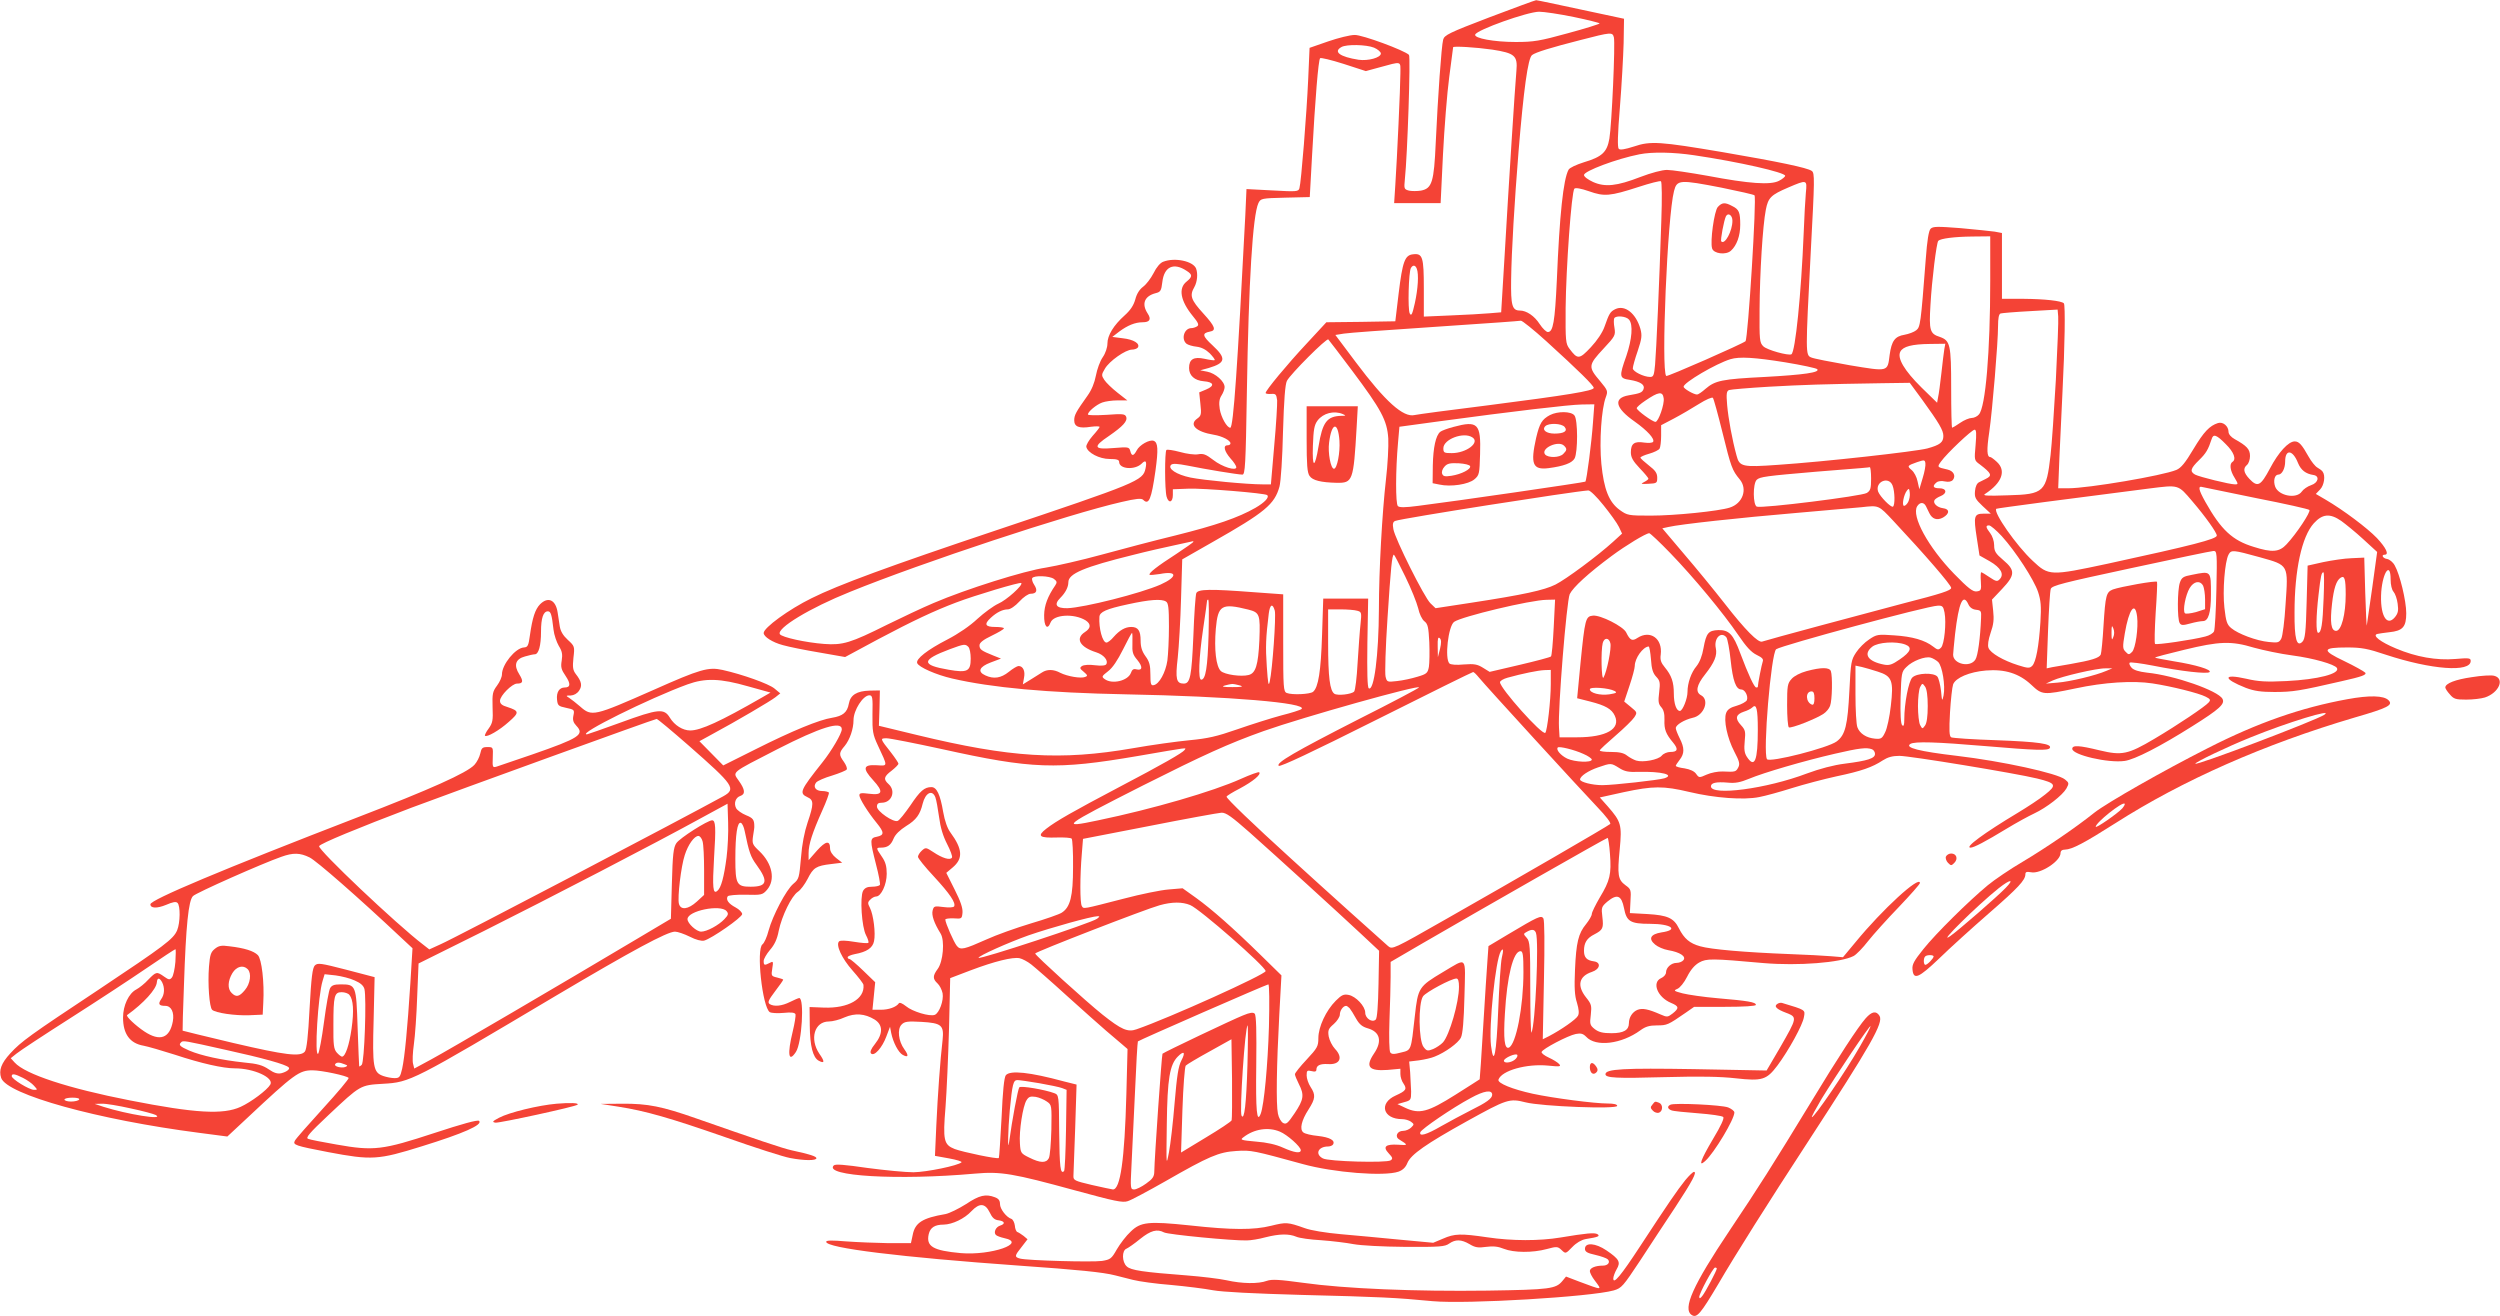 <?xml version="1.0" standalone="no"?>
<!DOCTYPE svg PUBLIC "-//W3C//DTD SVG 20010904//EN"
 "http://www.w3.org/TR/2001/REC-SVG-20010904/DTD/svg10.dtd">
<svg version="1.0" xmlns="http://www.w3.org/2000/svg"
 width="1280pt" height="674pt" viewBox="0 0 1280 674"
 preserveAspectRatio="xMidYMid meet">
<g transform="translate(0,674) scale(0.1,-0.1)"
fill="#f44336" stroke="none">
<path d="M7625 6651 c-207 -79 -230 -91 -236 -114 -9 -33 -27 -291 -38 -527
-9 -203 -19 -235 -76 -246 -19 -3 -47 -3 -61 0 -25 7 -26 9 -21 59 13 122 30
628 21 636 -23 23 -239 103 -278 102 -23 0 -84 -15 -136 -33 l-95 -33 -7 -160
c-8 -178 -36 -530 -45 -559 -5 -17 -14 -18 -138 -11 l-133 7 -6 -134 c-40
-776 -61 -1088 -77 -1088 -17 0 -47 53 -54 96 -5 33 -2 52 9 69 9 14 16 33 16
43 0 29 -47 71 -89 79 l-36 7 44 12 c87 26 91 49 19 116 -52 48 -55 62 -14 70
35 6 28 26 -33 93 -64 70 -71 92 -46 135 15 27 19 68 9 95 -15 38 -109 58
-168 35 -15 -5 -35 -28 -50 -59 -14 -27 -38 -58 -53 -69 -18 -13 -33 -36 -40
-64 -9 -32 -25 -56 -55 -83 -56 -50 -88 -102 -88 -144 0 -20 -10 -50 -24 -70
-14 -20 -29 -62 -35 -94 -7 -37 -22 -74 -43 -103 -59 -83 -68 -99 -68 -126 0
-33 25 -43 86 -33 24 3 44 3 44 -1 0 -3 -16 -24 -36 -46 -19 -22 -34 -47 -32
-56 6 -30 67 -62 119 -62 37 0 49 -4 49 -15 0 -37 80 -43 115 -9 21 22 28 12
20 -25 -13 -62 -39 -73 -767 -317 -546 -183 -807 -279 -943 -347 -116 -57
-245 -151 -245 -178 0 -19 45 -48 98 -62 31 -9 116 -26 188 -38 l131 -23 169
91 c179 95 288 146 399 188 97 37 328 106 334 100 10 -11 -76 -88 -118 -106
-24 -11 -72 -46 -106 -77 -38 -36 -98 -77 -154 -106 -103 -53 -163 -100 -155
-121 8 -21 97 -60 179 -79 203 -47 485 -73 890 -81 529 -10 931 -44 899 -75
-5 -5 -52 -20 -104 -33 -52 -14 -153 -46 -225 -71 -106 -37 -151 -47 -245 -56
-63 -6 -194 -24 -290 -41 -370 -64 -627 -48 -1106 68 l-194 47 3 90 2 91 -53
-1 c-65 -2 -98 -22 -106 -67 -8 -45 -31 -63 -86 -72 -65 -10 -202 -66 -391
-161 l-166 -83 -61 62 -61 62 62 34 c130 70 303 172 327 191 l25 20 -30 25
c-29 24 -163 72 -266 95 -72 16 -114 4 -352 -102 -308 -136 -317 -138 -377
-85 -20 17 -45 37 -56 44 -18 11 -17 12 8 12 17 1 33 10 43 25 17 25 13 47
-17 85 -15 20 -17 35 -12 83 7 58 6 60 -29 92 -24 22 -37 44 -41 69 -3 20 -8
53 -11 72 -10 64 -49 82 -90 41 -25 -26 -39 -68 -52 -160 -7 -52 -11 -60 -31
-61 -43 -3 -112 -87 -112 -138 0 -13 -11 -38 -25 -57 -23 -31 -25 -42 -23
-111 3 -68 0 -81 -20 -109 -13 -17 -21 -34 -19 -37 10 -9 73 27 122 71 55 48
54 56 -7 76 -28 8 -38 17 -38 32 0 26 62 88 87 88 31 0 34 11 12 47 -30 47
-20 79 29 92 20 6 43 11 50 11 20 0 32 45 32 116 0 70 12 104 35 104 15 0 20
-15 29 -94 3 -27 16 -64 27 -83 17 -27 20 -43 15 -75 -6 -34 -2 -47 20 -79 27
-40 25 -59 -5 -59 -27 0 -43 -24 -39 -62 3 -30 7 -34 46 -42 42 -9 44 -10 38
-39 -5 -23 -1 -36 15 -53 43 -45 16 -63 -226 -147 -88 -30 -170 -58 -182 -62
-21 -6 -22 -4 -20 47 2 53 2 53 -28 53 -25 0 -30 -5 -36 -33 -4 -18 -17 -44
-30 -58 -38 -41 -225 -125 -599 -269 -694 -268 -1060 -422 -1060 -445 0 -21
34 -22 80 -3 35 15 51 18 59 10 15 -15 14 -101 -2 -140 -19 -45 -63 -78 -402
-304 -353 -234 -396 -265 -452 -326 -47 -51 -60 -87 -47 -126 29 -85 494 -214
1013 -281 l145 -19 104 97 c239 224 264 242 332 242 47 0 177 -28 185 -39 2
-5 -56 -74 -130 -155 -74 -81 -140 -156 -145 -166 -12 -22 0 -26 171 -59 222
-42 255 -40 479 30 213 66 313 110 293 130 -7 7 -89 -16 -229 -62 -265 -87
-310 -93 -501 -59 -70 12 -136 25 -145 29 -15 5 5 29 104 122 164 154 162 153
279 160 140 8 149 13 889 453 385 228 566 326 606 326 13 0 48 -12 76 -26 31
-16 59 -23 73 -20 38 10 195 119 195 136 0 8 -15 24 -34 34 -36 19 -51 40 -40
57 3 5 44 9 91 8 82 -2 87 -1 110 25 44 51 28 134 -39 198 -36 34 -38 39 -32
80 4 23 7 45 6 48 0 33 -7 42 -42 56 -22 9 -45 25 -51 36 -13 25 -3 55 22 63
26 9 24 32 -8 77 -33 48 -46 37 197 162 221 113 330 147 330 102 0 -21 -52
-110 -99 -169 -115 -145 -121 -158 -76 -179 32 -14 32 -35 0 -129 -16 -47 -29
-113 -34 -181 -9 -102 -10 -109 -39 -133 -37 -31 -106 -163 -127 -240 -8 -32
-22 -63 -31 -70 -33 -24 -1 -320 37 -347 8 -5 39 -7 71 -4 39 4 57 2 61 -7 2
-6 -4 -46 -14 -87 -29 -118 -22 -164 16 -106 31 47 44 276 17 276 -4 0 -25 -9
-47 -20 -42 -21 -81 -25 -104 -11 -12 8 -7 20 27 65 23 30 42 57 42 60 0 2
-14 7 -31 11 -30 7 -31 9 -25 46 6 37 5 39 -13 29 -27 -14 -31 -13 -31 10 0
10 15 36 32 56 23 26 37 55 45 98 16 77 66 179 98 200 14 9 36 39 50 66 29 58
44 67 120 76 l57 7 -31 24 c-19 15 -31 34 -31 48 0 44 -22 40 -67 -10 l-43
-49 0 36 c0 45 19 104 70 218 21 46 36 88 34 92 -3 4 -19 8 -35 8 -33 0 -48
22 -30 44 7 8 43 24 81 35 38 12 72 26 75 31 4 6 -3 23 -14 39 -27 37 -26 47
4 82 26 32 45 87 45 132 0 51 49 127 81 127 16 0 18 -10 16 -97 -1 -88 2 -104
27 -158 53 -114 53 -106 -6 -103 -69 4 -73 -16 -18 -76 55 -60 50 -79 -20 -70
-40 5 -50 4 -50 -8 0 -16 43 -86 89 -142 39 -48 39 -62 1 -70 -37 -7 -37 -15
-5 -141 14 -53 23 -101 20 -106 -4 -5 -22 -9 -40 -9 -25 0 -37 -6 -46 -21 -17
-32 -7 -186 15 -227 10 -19 15 -36 12 -39 -3 -4 -36 -1 -73 5 -42 7 -71 8 -77
2 -18 -18 14 -87 69 -149 30 -34 56 -67 56 -74 7 -72 -78 -120 -201 -116 l-75
3 1 -94 c1 -106 16 -165 46 -181 30 -16 32 -5 3 36 -51 76 -25 165 49 165 18
0 55 9 80 21 54 23 103 20 154 -11 43 -27 44 -72 2 -125 -21 -26 -27 -42 -20
-49 16 -16 57 30 78 87 l19 50 6 -32 c10 -49 37 -100 59 -112 29 -16 32 -4 8
29 -30 41 -37 103 -14 126 15 16 31 18 102 14 103 -6 116 -17 108 -93 -12
-101 -25 -284 -32 -436 l-7 -157 72 -13 c39 -7 68 -16 64 -20 -18 -17 -178
-50 -246 -51 -39 0 -145 10 -235 22 -117 17 -165 21 -173 13 -55 -55 331 -77
722 -42 134 12 196 1 514 -86 202 -55 243 -64 269 -55 17 5 103 51 191 101
227 130 274 150 365 156 77 5 88 2 340 -67 159 -44 417 -64 490 -39 22 8 37
22 46 45 18 43 95 97 304 213 206 114 218 118 301 97 82 -21 469 -36 469 -18
0 8 -18 12 -48 12 -69 0 -282 28 -384 50 -105 23 -181 54 -176 72 16 47 145
83 255 72 60 -6 67 -5 56 8 -7 8 -31 23 -53 33 -22 10 -39 23 -37 29 5 16 135
84 175 92 26 5 37 2 53 -14 49 -54 181 -38 278 33 26 19 46 25 85 25 51 0 56
2 147 65 l43 30 158 0 c98 0 158 4 158 10 1 14 -42 21 -195 34 -71 6 -152 18
-180 25 -45 12 -48 14 -27 23 13 5 35 32 50 62 18 36 39 60 62 73 38 21 63 21
330 -3 176 -15 394 2 460 36 14 7 48 42 75 77 27 34 98 113 157 174 59 62 108
117 108 123 0 41 -193 -136 -329 -302 l-65 -78 -60 5 c-34 3 -128 8 -211 11
-231 9 -405 24 -460 40 -54 15 -82 39 -109 92 -26 53 -59 67 -160 73 l-91 5 3
61 c4 58 2 62 -26 82 -38 28 -42 52 -29 184 12 125 7 141 -61 219 l-41 46 122
27 c150 32 203 33 337 1 130 -31 278 -42 357 -26 32 6 108 27 168 46 61 19
163 46 227 60 129 27 185 47 238 82 25 16 49 23 85 23 53 0 595 -89 705 -116
98 -24 102 -34 41 -82 -28 -23 -91 -64 -139 -93 -175 -105 -275 -179 -243
-179 17 0 76 31 183 96 51 31 115 66 143 79 64 30 145 93 165 128 14 26 14 29
-7 46 -38 32 -324 94 -553 121 -195 23 -269 42 -239 61 22 14 135 10 384 -11
260 -22 321 -24 330 -10 13 22 -59 32 -271 40 -122 4 -227 11 -234 15 -10 6
-11 36 -6 127 4 65 11 130 16 144 13 34 84 64 168 71 97 8 170 -15 232 -73 56
-53 62 -53 225 -19 149 32 296 41 395 26 99 -15 238 -50 273 -68 24 -12 27
-17 15 -30 -17 -20 -158 -115 -278 -186 -135 -80 -166 -86 -279 -59 -106 26
-141 28 -141 8 0 -31 184 -74 268 -62 52 7 184 75 347 178 140 88 168 114 154
140 -23 42 -246 120 -386 134 -42 5 -68 13 -79 25 -10 11 -14 22 -10 26 3 4
57 -3 119 -15 145 -29 279 -44 290 -33 12 12 -69 37 -182 55 -52 9 -96 17 -97
19 -2 2 65 20 149 40 181 44 241 46 357 11 47 -13 136 -32 198 -40 106 -14
215 -45 227 -64 18 -29 -96 -59 -258 -67 -104 -5 -143 -3 -207 12 -120 27
-120 0 -1 -47 43 -16 77 -21 146 -21 95 0 130 6 343 55 107 24 130 33 122 44
-7 7 -55 34 -107 59 -118 56 -115 70 15 70 73 0 105 -6 197 -37 234 -77 435
-92 435 -32 0 15 -9 16 -79 10 -96 -8 -200 10 -304 54 -79 33 -122 66 -96 74
8 2 36 6 62 9 69 7 87 27 87 97 0 64 -33 200 -59 245 -9 17 -27 31 -39 33 -22
3 -32 22 -12 22 23 0 7 35 -40 85 -50 52 -171 143 -265 198 l-48 28 22 23 c21
22 28 71 13 91 -4 6 -16 15 -27 21 -11 6 -31 31 -45 56 -34 61 -49 78 -71 78
-32 0 -83 -55 -127 -139 -48 -90 -63 -97 -105 -53 -30 32 -34 54 -12 72 8 7
15 27 15 45 0 35 -16 52 -79 87 -18 10 -31 25 -31 37 0 29 -28 53 -54 45 -43
-14 -72 -44 -126 -134 -41 -69 -63 -96 -87 -106 -69 -29 -450 -94 -554 -94
l-51 0 6 153 c4 83 11 238 16 342 12 232 15 444 7 452 -13 13 -98 22 -204 23
l-113 0 0 169 0 168 -37 7 c-21 3 -100 11 -176 18 -117 9 -140 9 -152 -3 -10
-9 -18 -60 -25 -154 -26 -337 -28 -349 -49 -366 -11 -9 -38 -19 -60 -23 -49
-8 -66 -31 -76 -103 -11 -88 -5 -86 -205 -53 -96 17 -185 34 -197 40 -29 12
-29 20 -2 539 20 375 21 405 5 416 -22 16 -170 47 -456 96 -320 54 -369 58
-454 29 -47 -15 -71 -19 -78 -12 -7 7 -6 73 6 214 9 112 17 259 19 327 l2 125
-220 47 c-121 26 -224 48 -230 48 -5 0 -113 -40 -240 -88z m433 2 c72 -15 132
-30 132 -33 0 -3 -73 -26 -162 -50 -145 -40 -175 -45 -268 -45 -110 0 -214 19
-207 38 8 24 266 116 327 117 25 0 105 -12 178 -27z m205 -104 c8 -29 -11
-451 -23 -519 -12 -69 -37 -93 -131 -121 -38 -12 -73 -28 -78 -38 -27 -50 -46
-230 -60 -566 -10 -213 -19 -265 -46 -265 -8 0 -27 18 -42 41 -27 42 -68 69
-101 69 -40 0 -47 26 -45 159 2 145 17 396 38 656 26 315 48 477 69 493 17 14
99 39 248 77 158 41 164 41 171 14z m-1228 -53 c19 -8 35 -22 35 -30 0 -21
-65 -39 -114 -32 -96 15 -131 41 -88 65 25 15 128 13 167 -3z m605 -10 c116
-18 131 -31 124 -109 -7 -75 -40 -594 -60 -939 l-18 -297 -60 -5 c-34 -3 -123
-8 -198 -11 l-138 -6 0 144 c0 161 -6 181 -55 175 -42 -4 -54 -36 -74 -201
l-17 -142 -176 -3 -177 -2 -100 -108 c-102 -109 -211 -241 -211 -254 0 -4 12
-6 28 -5 24 2 27 -2 31 -33 1 -19 -5 -124 -15 -232 l-17 -198 -42 0 c-81 0
-301 21 -370 35 -72 15 -118 46 -99 65 8 8 33 6 85 -4 88 -18 257 -46 280 -46
14 0 17 45 23 423 9 568 30 904 59 967 12 24 15 25 138 28 l125 3 12 217 c16
289 32 485 41 494 3 4 57 -9 120 -29 l114 -37 66 18 c122 33 111 36 111 -30 0
-68 -17 -435 -26 -571 l-6 -93 119 0 119 0 12 248 c7 136 21 315 32 397 11 83
20 151 20 153 0 7 117 0 200 -12z m1035 -541 c230 -34 465 -88 465 -105 0 -5
-14 -17 -32 -26 -43 -22 -150 -15 -366 26 -90 16 -183 30 -207 30 -25 0 -81
-15 -136 -36 -121 -47 -181 -53 -242 -26 -26 12 -47 27 -47 36 0 20 167 83
284 106 66 13 174 11 281 -5z m-169 -334 c-10 -314 -26 -671 -32 -738 -5 -54
-8 -63 -25 -63 -33 0 -89 28 -89 44 0 9 11 49 25 89 21 63 23 79 14 113 -23
80 -80 125 -129 101 -26 -13 -31 -22 -55 -90 -10 -29 -38 -71 -70 -105 -59
-63 -68 -63 -109 -8 -20 26 -21 41 -20 209 2 202 30 597 45 611 5 6 34 1 74
-13 79 -28 107 -26 255 22 58 19 109 32 114 29 5 -3 6 -89 2 -201z m309 168
c88 -18 164 -35 168 -39 12 -11 -33 -733 -46 -747 -14 -13 -400 -183 -406
-178 -27 28 6 818 40 947 15 58 28 59 244 17z m431 -26 c-3 -32 -8 -123 -11
-203 -13 -318 -43 -612 -63 -624 -16 -8 -125 22 -144 41 -19 19 -20 32 -19
189 1 184 16 429 32 510 12 62 26 76 115 114 96 41 97 41 90 -27z m944 -450
c0 -364 -24 -648 -58 -685 -8 -10 -25 -18 -37 -18 -12 0 -39 -11 -59 -25 -20
-14 -39 -25 -41 -25 -3 0 -5 91 -5 203 0 224 -5 243 -58 262 -51 16 -56 33
-48 164 7 127 31 319 40 328 12 12 83 21 174 22 l92 1 0 -227z m-4114 50 c30
-19 30 -30 -1 -55 -43 -34 -31 -99 32 -176 29 -35 33 -46 22 -53 -8 -5 -21 -9
-29 -9 -37 0 -54 -56 -25 -80 8 -6 31 -13 51 -15 25 -3 47 -14 68 -34 16 -17
28 -32 25 -35 -2 -2 -26 1 -52 7 -55 12 -79 -2 -79 -47 0 -39 28 -64 75 -68
52 -4 58 -23 13 -42 l-36 -15 6 -59 c6 -53 4 -61 -16 -75 -44 -31 -7 -68 85
-83 43 -7 85 -29 85 -44 0 -6 -7 -10 -15 -10 -24 0 -17 -30 15 -67 17 -18 30
-39 30 -45 0 -21 -72 1 -118 37 -38 29 -51 34 -78 29 -18 -3 -58 2 -93 12 -34
9 -65 14 -69 10 -9 -10 -9 -204 1 -239 10 -36 32 -30 32 9 l0 29 80 3 c74 3
394 -23 403 -33 12 -11 -12 -37 -60 -65 -89 -51 -204 -90 -408 -141 -107 -26
-278 -71 -380 -99 -102 -28 -230 -57 -284 -66 -111 -16 -409 -110 -575 -181
-57 -24 -165 -75 -240 -112 -186 -93 -226 -105 -321 -98 -94 7 -217 34 -227
50 -18 30 153 134 360 217 369 150 1122 399 1390 460 73 17 101 20 110 11 29
-29 42 2 63 149 15 110 13 144 -9 153 -21 8 -73 -21 -87 -49 -16 -30 -26 -31
-33 -3 -6 21 -10 21 -86 15 -102 -9 -107 6 -23 62 72 50 96 76 88 98 -6 15
-18 16 -101 10 -52 -3 -95 -3 -95 2 0 14 43 50 73 61 16 6 51 11 79 11 l50 0
-51 40 c-28 22 -58 51 -67 65 -15 23 -15 27 3 57 22 39 106 98 139 98 12 0 26
5 30 11 12 20 -22 41 -77 47 l-54 7 35 27 c43 32 82 48 120 48 37 0 46 15 26
45 -32 49 -17 89 41 104 25 6 29 13 34 56 9 80 58 103 125 58z m1178 11 c11
-28 6 -103 -10 -176 -13 -58 -18 -68 -26 -53 -11 19 -6 214 6 233 10 17 23 15
30 -4z m3272 -569 c-9 -159 -21 -333 -27 -384 -22 -191 -32 -202 -220 -207
-112 -4 -131 -2 -114 8 85 56 108 118 59 163 -15 14 -30 25 -34 25 -17 0 -19
35 -5 128 16 112 45 456 45 543 0 39 4 61 13 64 6 2 75 8 152 12 l140 8 3 -35
c2 -19 -4 -165 -12 -325z m-2185 308 c21 -25 15 -99 -14 -185 -38 -107 -37
-115 18 -123 54 -9 78 -25 70 -47 -7 -18 -17 -22 -76 -32 -81 -14 -69 -65 30
-134 66 -47 104 -89 95 -104 -4 -6 -24 -7 -46 -4 -50 8 -68 -5 -68 -50 0 -25
10 -44 45 -81 25 -26 45 -50 45 -54 0 -3 -10 -11 -22 -17 -20 -10 -17 -11 22
-9 43 2 45 4 45 31 0 23 -9 37 -43 63 -23 18 -43 36 -43 40 0 4 20 13 45 20
25 7 49 19 53 26 4 6 8 36 8 66 l0 54 65 34 c36 19 94 53 129 75 35 22 67 36
71 31 4 -4 26 -84 49 -177 44 -179 50 -194 88 -240 42 -50 16 -124 -51 -145
-56 -18 -281 -41 -404 -41 -115 0 -120 1 -159 29 -55 40 -81 105 -94 236 -11
113 0 282 23 342 11 30 10 34 -29 81 -63 74 -62 82 18 168 59 63 61 68 55 106
-4 21 -4 43 -1 49 10 15 62 10 76 -8z m-424 -110 c166 -151 243 -227 243 -239
0 -15 -135 -37 -540 -89 -195 -24 -365 -47 -377 -50 -58 -14 -150 69 -301 270
l-105 140 44 7 c24 4 217 18 429 32 370 25 451 31 477 34 6 1 65 -46 130 -105z
m-994 -151 c149 -199 179 -254 185 -347 2 -40 -3 -135 -12 -211 -19 -166 -36
-463 -36 -664 -1 -234 -25 -421 -52 -404 -7 5 -9 82 -7 233 l4 226 -115 0
-115 0 -6 -185 c-6 -188 -19 -269 -46 -292 -16 -13 -108 -17 -135 -6 -17 7
-18 29 -18 256 l0 249 -152 11 c-222 17 -284 16 -293 -5 -4 -10 -11 -109 -15
-220 -9 -205 -16 -243 -49 -243 -38 0 -44 22 -31 132 6 57 14 193 17 304 l6
200 156 89 c268 152 317 193 342 284 7 26 15 147 18 281 5 165 11 242 20 260
19 36 204 221 212 212 4 -4 59 -76 122 -160z m3032 111 c-3 -16 -9 -71 -15
-123 -6 -52 -13 -108 -17 -124 l-5 -28 -80 78 c-88 87 -126 151 -108 184 14
26 59 38 152 39 l78 1 -5 -27z m-815 -68 c85 -14 159 -30 164 -35 17 -17 -69
-29 -269 -40 -218 -11 -253 -18 -303 -61 -18 -16 -37 -29 -43 -29 -17 0 -69
30 -69 40 0 21 165 118 240 141 46 14 124 9 280 -16z m702 -192 c86 -119 108
-156 108 -185 0 -33 -17 -46 -82 -64 -61 -16 -527 -68 -765 -84 -183 -13 -197
-10 -212 48 -22 80 -42 189 -48 258 -5 59 -3 72 10 77 9 3 101 11 204 17 181
10 270 13 580 18 l141 2 64 -87z m-1324 8 c5 -30 -27 -121 -42 -121 -15 0 -96
59 -96 70 0 5 19 22 43 38 69 47 90 50 95 13z m-362 -125 c-7 -100 -32 -295
-39 -302 -4 -4 -671 -101 -856 -124 -68 -9 -96 -9 -104 -1 -12 12 -12 182 1
326 l7 80 205 28 c376 51 664 85 729 86 l64 1 -7 -94z m1959 -115 c-7 -78 -7
-78 22 -99 60 -46 65 -57 30 -74 -9 -4 -25 -12 -34 -17 -11 -5 -19 -22 -21
-45 -3 -33 2 -42 39 -77 l42 -39 -37 0 c-49 0 -52 -13 -35 -123 l14 -91 53
-30 c57 -33 75 -67 50 -92 -12 -13 -19 -11 -52 11 -20 14 -39 25 -42 25 -3 0
-4 -21 -2 -47 3 -44 1 -48 -21 -51 -19 -3 -43 15 -116 90 -132 136 -220 296
-189 346 14 22 34 22 45 0 5 -10 13 -26 17 -35 15 -31 40 -39 70 -23 35 20 35
44 0 48 -30 4 -53 26 -43 42 4 6 18 15 31 20 35 14 31 40 -6 40 -33 0 -38 11
-15 30 8 7 26 9 43 5 19 -4 33 -1 41 8 16 21 3 46 -28 53 -53 12 -54 12 -33
41 29 41 158 163 172 163 9 0 10 -20 5 -79z m1281 5 c42 -41 55 -78 34 -91
-16 -10 -12 -45 11 -81 19 -32 20 -34 2 -34 -27 0 -181 38 -204 50 -28 16 -24
31 20 74 36 35 47 54 65 109 8 27 25 21 72 -27z m370 -97 c15 -36 39 -55 79
-61 33 -5 25 -40 -12 -52 -18 -6 -40 -21 -48 -33 -27 -39 -118 -22 -136 25
-11 30 -3 62 16 62 19 0 35 32 35 67 0 65 39 61 66 -8z m-1922 -77 l-17 -57
-9 40 c-4 22 -18 48 -30 58 -25 21 -23 23 28 41 36 12 39 12 42 -5 2 -11 -4
-45 -14 -77z m-264 -2 c0 -51 -3 -62 -22 -74 -25 -16 -537 -80 -563 -70 -20 8
-21 116 -1 137 16 16 49 20 306 42 253 20 264 21 273 23 4 1 7 -25 7 -58z
m110 -36 c12 -31 13 -101 2 -108 -10 -6 -66 51 -76 77 -17 51 55 81 74 31z
m1535 -81 c67 -78 125 -160 125 -175 0 -18 -125 -50 -558 -144 -295 -63 -302
-63 -384 14 -84 78 -204 250 -187 267 3 3 399 55 784 104 152 19 146 21 220
-66z m330 16 c143 -28 264 -55 269 -60 9 -8 -66 -122 -117 -176 -37 -40 -74
-43 -168 -13 -109 33 -167 87 -248 231 -35 63 -39 83 -13 75 9 -2 134 -28 277
-57z m-1785 -19 c-6 -11 -15 -20 -21 -20 -13 0 -2 58 15 79 9 12 12 10 14 -12
2 -14 -2 -35 -8 -47z m-1560 -17 c34 -42 70 -92 79 -111 l16 -34 -46 -42 c-78
-71 -241 -192 -295 -219 -58 -29 -164 -52 -431 -93 l-183 -28 -26 25 c-31 29
-182 331 -190 380 -5 27 -2 38 10 42 32 13 912 151 988 156 9 1 43 -32 78 -76z
m1484 -80 c161 -172 296 -328 296 -343 0 -13 -48 -29 -247 -80 -194 -51 -696
-186 -721 -195 -20 -7 -86 59 -191 194 -54 69 -149 185 -210 256 l-110 130 32
7 c60 14 362 47 657 72 162 14 311 27 330 29 91 10 87 12 164 -70z m2293 0
c22 -16 73 -57 112 -93 l72 -66 -25 -182 c-14 -99 -27 -187 -28 -194 -1 -7 -5
68 -8 167 l-5 180 -65 -3 c-36 -1 -101 -11 -145 -20 l-80 -18 -5 -187 c-4
-155 -8 -189 -22 -203 -29 -29 -41 15 -40 150 0 217 37 389 99 457 44 48 82
52 140 12z m-1738 -78 c71 -78 165 -223 186 -286 14 -43 17 -72 12 -153 -8
-126 -23 -206 -42 -225 -13 -13 -22 -13 -72 3 -76 24 -142 62 -152 89 -5 14
-1 41 11 77 15 42 18 69 13 113 l-6 57 52 55 c67 71 68 95 5 148 -39 33 -46
45 -46 76 0 20 -9 47 -20 61 -23 30 -25 40 -6 40 8 0 37 -25 65 -55z m-1697
-87 c118 -122 271 -306 349 -421 40 -59 66 -87 93 -100 29 -14 36 -22 31 -35
-5 -13 -25 -114 -25 -129 0 -2 -4 -3 -8 -3 -10 0 -40 64 -82 176 -36 97 -57
119 -112 118 -51 -2 -62 -15 -76 -92 -7 -41 -20 -73 -36 -93 -27 -32 -46 -86
-46 -132 0 -34 -25 -97 -39 -97 -18 0 -31 37 -31 89 0 59 -12 93 -46 134 -20
24 -25 39 -21 66 10 82 -54 127 -119 85 -27 -18 -38 -13 -58 28 -15 31 -132
90 -170 86 -38 -4 -41 -15 -64 -245 l-17 -178 67 -17 c78 -20 110 -38 126 -73
31 -67 -44 -110 -193 -110 l-90 0 -3 50 c-6 94 39 647 55 683 17 35 94 106
214 195 74 55 175 116 193 117 5 0 54 -46 108 -102z m-2442 58 c0 -3 -39 -30
-87 -62 -98 -63 -144 -99 -137 -107 2 -2 26 0 52 4 91 18 93 -14 4 -54 -102
-45 -391 -118 -477 -121 -57 -1 -71 18 -36 53 26 26 41 55 41 80 0 44 81 78
332 140 70 18 167 40 215 50 48 11 89 19 91 20 1 1 2 -1 2 -3z m5238 -243 c-2
-109 -8 -206 -12 -215 -4 -10 -24 -22 -45 -27 -64 -17 -251 -44 -257 -38 -4 3
-2 75 3 159 6 84 9 156 7 159 -4 8 -187 -25 -226 -39 -34 -14 -38 -28 -48
-185 -4 -73 -11 -139 -14 -148 -8 -18 -48 -30 -156 -49 -36 -6 -78 -13 -93
-16 l-28 -6 7 194 c4 106 10 202 14 213 6 17 62 31 411 106 222 48 412 88 422
88 18 1 19 -10 15 -196z m222 164 c150 -42 146 -36 132 -242 -5 -84 -15 -162
-22 -175 -11 -20 -17 -22 -64 -17 -63 6 -158 42 -192 71 -22 18 -27 34 -35
104 -10 88 2 236 21 272 14 26 22 25 160 -13z m-4375 -99 c30 -61 59 -134 66
-162 6 -29 20 -58 32 -67 18 -14 21 -31 25 -107 2 -50 1 -107 -2 -126 -6 -32
-11 -37 -59 -51 -29 -9 -75 -19 -104 -22 -51 -6 -52 -5 -59 23 -4 16 0 151 10
299 17 259 23 325 33 325 2 0 28 -50 58 -112z m5045 -15 c0 -27 6 -53 15 -63
8 -9 18 -36 21 -61 5 -36 2 -49 -14 -69 -43 -52 -78 13 -70 130 8 103 48 156
48 63z m-343 -95 c-5 -135 -12 -178 -28 -178 -12 0 -11 85 2 195 11 97 15 115
25 115 4 0 4 -60 1 -132z m-6501 98 c16 -12 17 -18 7 -33 -39 -57 -56 -102
-57 -152 -1 -59 17 -80 33 -38 16 41 120 47 179 11 29 -19 28 -40 -3 -60 -51
-33 -27 -77 58 -104 38 -12 63 -42 51 -61 -4 -7 -25 -9 -58 -5 -29 4 -57 2
-66 -4 -13 -9 -12 -13 9 -30 20 -17 21 -21 7 -26 -22 -9 -91 3 -127 21 -35 19
-68 19 -94 2 -11 -7 -38 -24 -59 -37 l-39 -24 6 34 c7 34 -5 60 -28 60 -7 0
-29 -13 -50 -30 -40 -32 -77 -38 -120 -18 -42 19 -31 44 27 66 l53 20 -40 16
c-60 24 -70 31 -70 52 0 13 18 28 62 49 35 17 63 33 63 38 0 4 -20 7 -45 7
-51 0 -58 14 -22 47 30 28 61 43 87 43 13 0 38 17 59 40 21 23 46 40 58 40 31
0 37 17 18 46 -9 13 -13 29 -10 34 9 15 89 12 111 -4z m6614 -80 c0 -101 -22
-186 -49 -186 -26 0 -32 42 -21 139 9 79 22 119 44 133 20 13 26 -5 26 -86z
m-6040 -36 c12 -7 15 -33 15 -127 0 -65 -4 -144 -8 -175 -9 -61 -42 -121 -70
-126 -14 -3 -17 5 -17 55 0 47 -5 66 -25 93 -18 25 -25 47 -25 80 0 51 -13 70
-48 70 -31 0 -60 -17 -90 -51 -13 -16 -30 -29 -37 -29 -20 0 -40 73 -36 132 2
25 34 40 146 64 110 24 172 29 195 14z m218 -167 c-5 -170 -15 -233 -38 -233
-16 0 -12 111 10 260 11 74 20 138 20 143 0 4 3 7 6 7 4 0 4 -80 2 -177z
m1767 35 c-4 -79 -10 -146 -14 -149 -3 -4 -75 -23 -160 -43 l-154 -36 -34 21
c-29 18 -45 21 -98 17 -39 -4 -68 -1 -74 5 -25 25 -6 191 24 213 37 27 391
112 474 113 l43 1 -7 -142z m2123 118 c7 -16 21 -26 39 -28 26 -3 28 -6 26
-43 -4 -101 -16 -192 -29 -212 -27 -43 -114 -23 -114 25 0 9 5 57 10 106 19
162 41 211 68 152z m-3687 -27 c59 -15 62 -25 57 -157 -6 -128 -19 -169 -55
-178 -39 -10 -122 2 -142 20 -25 23 -35 111 -26 217 11 121 29 132 166 98z
m136 -6 c7 -29 -12 -301 -26 -363 -6 -27 -9 -11 -15 77 -7 102 -5 147 10 271
6 48 20 55 31 15z m3429 -9 c10 -52 -1 -164 -18 -180 -13 -13 -18 -12 -41 6
-41 32 -105 51 -199 57 -83 6 -90 5 -128 -21 -22 -14 -52 -44 -67 -67 -25 -38
-27 -50 -34 -193 -9 -180 -21 -229 -65 -262 -43 -33 -344 -110 -357 -91 -22
31 21 543 47 563 29 20 774 222 828 223 23 1 28 -4 34 -35z m986 -21 c7 -57
-8 -164 -26 -181 -15 -15 -18 -15 -33 1 -15 15 -16 24 -4 94 21 124 53 168 63
86z m-3993 30 c22 -6 23 -9 17 -67 -4 -34 -10 -123 -15 -199 -4 -76 -12 -142
-18 -148 -14 -14 -85 -22 -101 -11 -23 16 -32 83 -32 260 l0 172 63 0 c34 0
73 -3 86 -7z m3871 -135 c-7 -19 -9 -15 -9 22 0 37 2 41 9 23 6 -14 6 -32 0
-45z m-5022 -32 c-2 -45 2 -58 25 -85 29 -35 27 -56 -5 -48 -14 4 -22 -1 -28
-19 -16 -40 -96 -59 -134 -31 -17 12 -15 15 17 40 23 17 49 56 77 112 23 47
44 85 46 85 2 0 3 -24 2 -54z m3041 31 c6 -8 16 -61 22 -118 11 -104 27 -149
54 -149 19 0 37 -34 29 -55 -4 -8 -27 -21 -51 -28 -33 -9 -48 -19 -55 -37 -14
-37 5 -128 42 -199 26 -49 29 -63 20 -80 -12 -23 -15 -24 -79 -21 -24 1 -61
-6 -83 -16 -38 -17 -39 -17 -54 4 -9 13 -30 23 -59 28 -25 3 -45 9 -45 13 0 3
9 17 20 31 25 32 25 61 0 110 -11 22 -20 45 -20 52 0 17 44 43 87 53 58 12 87
91 43 115 -31 16 -24 52 20 107 48 61 63 97 55 134 -11 50 26 89 54 56z
m-1466 -59 l-11 -43 -1 55 c-1 41 2 51 11 42 8 -8 8 -23 1 -54z m872 29 c7
-24 -18 -147 -35 -176 -11 -18 -14 138 -4 177 8 29 32 28 39 -1z m1510 -7 c37
-14 29 -37 -28 -76 -39 -27 -54 -32 -80 -27 -84 16 -109 54 -61 92 30 23 121
29 169 11z m-4797 -12 c7 -7 12 -33 12 -60 0 -65 -17 -74 -113 -57 -142 24
-141 50 6 105 73 27 79 28 95 12z m3495 -64 c3 -49 10 -71 27 -89 19 -20 21
-30 15 -79 -6 -47 -4 -60 10 -76 13 -14 18 -34 17 -66 -2 -48 7 -72 45 -117
27 -33 23 -47 -15 -47 -15 0 -35 -8 -44 -19 -17 -21 -96 -36 -131 -25 -12 4
-33 15 -46 25 -17 14 -40 19 -82 19 -33 0 -59 3 -58 8 0 4 37 38 81 76 44 38
87 80 96 94 15 24 15 25 -18 52 l-34 28 27 81 c15 44 27 90 27 101 0 40 42 98
71 100 4 0 9 -30 12 -66z m1470 -13 c22 -21 38 -123 28 -172 -7 -32 -8 -30
-13 24 -4 32 -12 65 -19 73 -18 21 -104 19 -128 -5 -19 -19 -41 -133 -41 -213
0 -31 -3 -39 -11 -31 -7 7 -10 55 -8 142 4 125 5 132 30 156 30 31 96 56 124
48 11 -3 28 -13 38 -22z m-308 -50 c73 -23 81 -47 66 -175 -6 -55 -19 -116
-29 -135 -15 -32 -21 -36 -52 -33 -44 4 -78 26 -90 58 -6 14 -10 91 -10 170
l0 146 33 -7 c17 -4 54 -15 82 -24z m1169 4 c-53 -23 -185 -55 -249 -60 l-60
-5 35 16 c46 21 225 63 270 62 l35 0 -31 -13z m-2844 -68 c0 -83 -18 -238 -28
-249 -15 -15 -232 228 -232 259 0 7 17 17 38 23 75 21 158 38 190 39 l32 1 0
-73z m-368 34 c34 -42 521 -574 607 -664 44 -46 71 -81 65 -86 -12 -11 -476
-280 -837 -485 -277 -158 -278 -158 -300 -140 -41 36 -323 289 -497 448 -196
178 -330 307 -330 317 0 4 31 23 68 42 67 36 111 72 99 83 -3 3 -45 -12 -94
-34 -142 -64 -451 -154 -730 -212 -199 -42 -186 -32 228 178 310 156 439 215
619 279 200 71 806 241 795 223 -3 -5 -141 -78 -308 -162 -331 -169 -425 -224
-410 -239 7 -7 174 72 499 235 269 135 492 245 496 245 4 1 17 -12 30 -28z
m-3742 -45 l115 -32 -45 -26 c-212 -122 -313 -168 -366 -168 -38 0 -80 26
-104 65 -30 49 -57 47 -254 -25 -91 -33 -168 -60 -171 -60 -53 0 320 185 515
256 91 33 167 31 310 -10z m2520 4 c18 -6 7 -8 -40 -8 -47 0 -58 2 -40 8 14 4
32 8 40 8 8 0 26 -4 40 -8z m3520 -105 c0 -53 -5 -88 -14 -100 -13 -18 -14
-18 -25 3 -6 11 -11 55 -11 97 0 42 5 86 11 97 11 21 12 21 25 3 9 -12 14 -47
14 -100z m-1603 77 c14 -8 9 -11 -27 -17 -48 -7 -100 7 -100 26 0 14 98 7 127
-9z m733 -198 c0 -159 -16 -200 -56 -139 -13 20 -15 39 -11 81 5 48 3 57 -19
81 -32 34 -27 55 14 69 17 5 37 15 44 22 21 21 28 -7 28 -114z m-5472 -83
c230 -202 243 -220 175 -258 -198 -109 -1374 -726 -1448 -758 l-57 -26 -32 25
c-133 101 -542 488 -532 504 8 14 200 93 471 196 235 88 1244 454 1257 455 4
1 79 -62 166 -138z m1293 -16 c465 -103 587 -107 1003 -36 273 47 249 44 241
31 -9 -14 -114 -74 -335 -190 -237 -125 -323 -174 -373 -213 -49 -38 -36 -48
55 -45 37 1 71 -1 75 -6 4 -4 8 -70 7 -146 0 -149 -14 -205 -58 -233 -12 -8
-83 -33 -158 -55 -76 -23 -177 -59 -225 -81 -117 -52 -135 -57 -154 -34 -15
18 -59 118 -59 135 0 4 19 7 43 6 41 -3 42 -2 45 29 2 23 -10 59 -40 118 l-43
86 32 27 c55 46 52 94 -11 180 -15 20 -29 59 -37 105 -15 89 -33 127 -60 127
-36 0 -58 -19 -108 -94 -28 -40 -56 -76 -65 -79 -22 -9 -106 49 -106 73 0 15
7 20 24 20 52 0 74 60 36 95 -28 25 -25 39 15 69 19 15 35 31 35 36 0 4 -17
30 -38 57 -57 72 -57 73 -22 73 16 0 143 -25 281 -55z m3286 -25 c24 -10 43
-24 43 -29 0 -17 -88 -13 -126 5 -33 16 -59 46 -48 57 7 7 83 -11 131 -33z
m1477 24 c9 -3 16 -14 16 -24 0 -23 -37 -35 -155 -50 -57 -7 -128 -26 -193
-50 -208 -79 -492 -116 -492 -66 0 18 27 24 86 19 38 -4 64 1 110 20 74 31
279 91 439 128 125 29 162 33 189 23z m-1294 -96 c28 -18 48 -22 100 -20 116
3 188 -15 131 -33 -30 -9 -261 -35 -317 -35 -52 0 -114 16 -114 29 0 17 42 45
92 62 67 23 66 23 108 -3z m-3501 -150 c5 -13 13 -58 19 -101 7 -54 20 -97 41
-138 17 -33 29 -65 25 -70 -9 -15 -49 -3 -95 28 -38 25 -40 25 -59 8 -11 -10
-20 -24 -20 -32 0 -7 36 -52 81 -100 83 -90 114 -136 104 -154 -4 -5 -26 -7
-55 -3 -46 6 -49 5 -55 -18 -6 -24 7 -63 41 -118 22 -36 13 -143 -15 -181 -26
-35 -26 -51 -1 -74 11 -10 22 -32 26 -50 7 -37 -17 -102 -40 -111 -26 -10
-115 17 -147 44 -19 15 -33 21 -37 15 -13 -19 -51 -33 -93 -33 l-42 0 7 70 7
71 -61 59 c-34 33 -66 60 -71 60 -5 0 -9 4 -9 9 0 5 17 12 37 16 60 11 91 31
98 66 9 40 -3 136 -21 171 -12 23 -12 29 2 42 8 9 22 16 30 16 25 0 54 61 54
116 0 38 -6 61 -25 88 -30 44 -30 46 -6 46 35 0 52 12 66 46 9 22 32 44 65 65
51 31 71 59 84 114 14 56 49 74 65 33z m-1069 -308 c-13 -100 -28 -156 -47
-171 -23 -20 -26 16 -17 170 10 156 8 191 -10 191 -23 0 -166 -91 -183 -117
-15 -22 -19 -58 -23 -207 l-5 -180 -175 -104 c-381 -227 -970 -572 -1052 -616
l-87 -47 -6 24 c-4 13 -2 58 4 100 6 42 14 152 17 245 l7 169 336 167 c329
165 874 447 1121 583 l125 68 3 -95 c2 -52 -2 -133 -8 -180z m2678 128 c146
-130 448 -405 570 -519 l93 -87 -3 -170 c-2 -111 -7 -175 -14 -182 -18 -18
-54 6 -54 35 0 33 -48 84 -85 91 -25 5 -36 0 -66 -30 -50 -50 -89 -134 -89
-191 0 -42 -5 -51 -60 -110 -33 -35 -60 -69 -60 -75 0 -6 9 -28 20 -50 29 -56
25 -80 -21 -149 -35 -52 -43 -59 -59 -51 -11 6 -23 27 -27 48 -10 47 -7 247 7
507 l11 201 -103 101 c-148 145 -253 237 -333 295 l-70 50 -71 -6 c-40 -3
-143 -24 -230 -47 -214 -55 -205 -54 -215 -38 -10 15 -10 153 0 269 l6 75 340
66 c187 37 353 67 369 68 23 1 52 -20 144 -101z m-2585 6 c22 -107 30 -131 61
-173 61 -84 54 -111 -31 -111 -71 0 -78 13 -78 142 0 126 10 191 28 185 7 -2
16 -21 20 -43z m-216 -51 c5 -16 8 -83 8 -151 l0 -124 -37 -34 c-45 -41 -83
-45 -92 -11 -8 32 11 192 30 249 17 54 49 98 70 98 7 0 17 -12 21 -27z m4646
-65 c8 -104 0 -137 -52 -223 -22 -38 -41 -76 -41 -85 0 -8 -13 -31 -29 -51
-40 -48 -51 -95 -57 -234 -4 -92 -2 -132 10 -169 10 -34 12 -55 5 -67 -9 -18
-85 -71 -148 -104 l-32 -16 6 303 c4 184 3 308 -3 316 -11 17 -28 9 -179 -81
l-102 -61 -5 -70 c-3 -39 -13 -192 -22 -341 -9 -148 -17 -271 -18 -271 0 -1
-57 -36 -124 -79 -141 -89 -185 -101 -257 -67 l-40 19 35 10 c33 9 35 11 35
54 -1 24 -3 69 -5 99 l-5 55 50 6 c28 4 64 12 80 19 54 21 122 70 135 98 9 18
15 86 18 211 5 212 17 199 -110 124 -124 -74 -128 -80 -144 -225 -20 -180 -17
-174 -71 -187 -37 -10 -48 -9 -55 1 -5 7 -7 78 -4 162 3 82 6 183 6 225 l0 76
163 95 c298 173 941 540 948 540 3 0 9 -37 12 -82z m-6658 -18 c35 -17 249
-204 468 -410 l59 -55 -11 -180 c-15 -234 -29 -378 -42 -437 -10 -43 -14 -48
-39 -48 -15 0 -41 5 -58 11 -51 18 -56 44 -49 288 l5 218 -145 38 c-132 34
-146 36 -161 22 -12 -13 -18 -58 -27 -221 -7 -140 -15 -209 -24 -220 -23 -28
-97 -19 -367 44 -142 34 -259 62 -259 63 -1 1 2 108 7 237 10 301 23 429 46
452 16 17 357 168 452 201 61 22 96 21 145 -3z m6730 -260 c13 -68 32 -80 133
-80 110 0 150 -31 58 -44 -55 -9 -68 -32 -32 -62 14 -12 44 -25 68 -29 59 -10
93 -32 77 -51 -6 -8 -22 -14 -35 -14 -27 0 -54 -24 -54 -49 0 -10 -11 -23 -25
-29 -49 -22 -19 -98 51 -127 41 -17 42 -27 8 -54 -25 -19 -28 -20 -62 -5 -64
28 -92 33 -117 24 -26 -10 -45 -38 -45 -69 0 -35 -27 -51 -89 -51 -44 0 -65 5
-86 21 -25 20 -26 26 -20 74 5 47 3 54 -25 89 -47 60 -36 108 31 130 42 14 48
49 9 54 -36 5 -50 20 -50 54 0 41 15 65 53 84 44 23 48 32 41 90 -6 48 -4 52
26 78 50 41 72 32 85 -34z m-2221 16 c49 -20 386 -315 386 -338 0 -17 -493
-240 -661 -298 -45 -16 -77 -2 -174 75 -84 67 -345 304 -345 313 0 8 567 228
637 247 64 18 116 18 157 1z m-2374 -31 c11 -13 9 -20 -11 -41 -29 -31 -90
-64 -119 -64 -24 0 -70 42 -70 64 0 43 170 77 200 41z m1897 -39 c-27 -21
-607 -212 -607 -200 0 10 152 78 256 115 116 40 324 98 354 98 12 0 11 -2 -3
-13z m2247 -72 c16 -43 -3 -474 -23 -511 -3 -7 -6 95 -6 226 0 217 -2 241 -18
259 -18 20 -18 21 0 31 26 15 40 13 47 -5z m-6966 -149 c-3 -36 -11 -72 -18
-80 -11 -13 -16 -12 -40 5 -37 26 -40 26 -81 -16 -18 -20 -46 -42 -61 -50 -39
-20 -68 -82 -68 -144 0 -84 35 -132 105 -144 22 -4 94 -25 160 -46 136 -45
247 -70 308 -70 97 0 201 -48 181 -83 -16 -28 -99 -90 -152 -114 -89 -41 -232
-33 -567 33 -317 62 -536 134 -590 194 l-20 22 30 24 c17 14 140 95 275 181
135 86 310 201 389 255 79 54 146 98 149 98 3 0 2 -29 0 -65z m6791 20 c-5
-22 -13 -141 -18 -263 -9 -229 -23 -298 -37 -186 -12 100 23 439 50 483 13 21
15 7 5 -34z m111 -72 c0 -179 -38 -372 -75 -387 -22 -8 -28 45 -20 173 11 194
43 321 80 321 12 0 15 -19 15 -107z m-2520 39 c19 -15 102 -87 184 -162 82
-74 172 -154 200 -178 28 -24 64 -55 80 -68 l29 -25 -6 -232 c-9 -336 -31
-488 -69 -487 -7 1 -56 11 -108 23 -89 21 -95 24 -94 47 1 14 5 124 9 246 l7
221 -64 16 c-177 48 -276 58 -298 32 -9 -11 -16 -82 -22 -218 -6 -111 -12
-204 -14 -206 -6 -7 -183 30 -226 46 -56 22 -61 45 -47 214 6 79 14 260 18
403 l6 258 105 40 c122 46 215 69 250 62 14 -3 41 -17 60 -32z m-3464 -82 c30
-13 45 -26 50 -44 11 -47 0 -374 -14 -388 -6 -6 -13 -10 -13 -7 -1 2 -4 91 -8
197 -7 219 -8 222 -88 222 -32 0 -45 -5 -53 -20 -6 -10 -20 -88 -31 -172 -11
-84 -25 -157 -30 -163 -20 -21 -1 299 23 374 l10 33 56 -6 c30 -4 75 -15 98
-26z m-986 -9 c14 -28 13 -63 -5 -87 -17 -25 -11 -34 21 -34 31 0 47 -33 39
-79 -16 -87 -66 -105 -146 -52 -45 30 -96 78 -88 84 85 61 149 132 152 167 2
25 13 26 27 1z m6640 -23 c0 -81 -49 -248 -82 -285 -11 -12 -34 -27 -50 -34
-28 -11 -33 -11 -49 10 -26 32 -28 224 -3 260 16 22 145 91 171 91 9 0 13 -15
13 -42z m-973 -205 c-6 -198 -25 -400 -42 -445 -20 -52 -26 12 -23 248 2 174
0 256 -8 264 -8 8 -24 6 -60 -9 -51 -20 -404 -188 -412 -196 -4 -4 -41 -534
-42 -602 0 -27 -8 -39 -42 -63 -22 -16 -50 -30 -61 -30 -19 0 -20 5 -14 118 3
64 11 234 18 377 6 143 13 261 15 263 5 6 659 292 668 292 5 0 6 -92 3 -217z
m-4708 163 c20 -24 24 -81 11 -173 -12 -85 -32 -143 -49 -143 -4 0 -16 9 -26
20 -16 18 -19 38 -18 143 0 148 5 167 42 167 16 0 34 -6 40 -14z m5121 -68 c6
-7 21 -31 33 -53 17 -30 32 -42 60 -50 63 -18 75 -66 32 -129 -46 -68 -27 -91
70 -84 l65 6 0 -27 c0 -15 7 -37 16 -49 19 -28 13 -37 -40 -61 -88 -39 -66
-121 33 -121 15 0 35 -6 45 -13 17 -13 17 -14 1 -30 -9 -9 -27 -17 -41 -17
-31 0 -44 -30 -20 -44 47 -29 46 -31 -5 -27 -65 4 -81 -10 -49 -44 21 -22 22
-28 10 -36 -21 -14 -319 -6 -347 10 -42 22 -24 61 27 61 10 0 22 5 25 10 13
21 -16 37 -77 44 -33 3 -67 11 -75 18 -20 16 -10 61 27 118 35 55 37 74 10
115 -11 17 -20 43 -20 59 0 25 3 27 25 22 18 -5 25 -2 25 8 0 21 19 30 58 28
63 -5 80 33 37 78 -14 15 -28 43 -32 63 -5 32 -2 40 26 64 17 15 31 37 31 48
0 21 17 45 32 45 4 0 12 -6 18 -12z m-523 -290 c-6 -202 -16 -285 -30 -261
-12 18 18 463 31 463 2 0 2 -91 -1 -202z m-81 -284 c-3 -7 -62 -46 -132 -88
l-127 -77 7 218 c4 120 12 222 17 227 4 5 59 38 121 72 l113 63 3 -202 c1
-111 0 -207 -2 -213z m-5147 360 c187 -41 305 -74 319 -89 9 -8 -10 -23 -38
-30 -18 -4 -37 1 -64 20 -31 21 -58 29 -126 35 -114 12 -220 35 -281 61 -48
21 -56 29 -42 42 10 11 13 10 232 -39z m4890 -53 c-16 -31 -23 -78 -35 -218
-8 -98 -21 -212 -29 -253 -14 -73 -14 -70 -11 145 3 234 15 304 57 346 31 31
40 22 18 -20z m1705 2 c-20 -15 -54 -18 -54 -4 0 14 64 42 69 29 2 -6 -4 -17
-15 -25z m-5990 -22 c17 -6 17 -8 4 -14 -21 -7 -59 3 -52 14 6 11 22 11 48 0z
m-1646 -70 c20 -10 46 -28 56 -40 19 -21 19 -21 0 -21 -24 0 -114 55 -114 70
0 15 16 12 58 -9z m5203 -27 c52 -9 104 -20 117 -25 l23 -9 -3 -204 c-2 -112
-6 -208 -10 -212 -19 -18 -23 19 -25 199 -1 190 -2 191 -25 200 -48 18 -170
39 -179 30 -7 -7 -37 -167 -52 -278 -9 -65 -6 63 3 160 13 135 18 155 39 155
10 0 60 -7 112 -16z m2319 -59 c0 -19 -29 -40 -110 -80 -41 -21 -109 -57 -151
-81 -76 -44 -114 -55 -107 -31 5 16 166 126 258 175 69 38 110 44 110 17z
m-2280 -35 c25 -17 25 -19 23 -144 -2 -70 -7 -135 -13 -146 -14 -26 -44 -25
-100 3 -43 21 -45 24 -48 72 -5 64 15 193 34 222 11 18 20 21 47 17 17 -3 43
-14 57 -24z m-4955 10 c-3 -5 -22 -10 -41 -10 -19 0 -34 5 -34 10 0 6 18 10
41 10 24 0 38 -4 34 -10z m264 -45 c62 -13 120 -29 129 -34 46 -28 -148 4
-268 42 l-45 15 36 1 c20 1 86 -10 148 -24z m5884 -119 c37 -15 107 -77 107
-95 0 -18 -33 -13 -91 13 -35 16 -83 27 -138 31 -78 7 -83 9 -65 22 55 43 128
54 187 29z"/>
<path d="M8795 5680 c-18 -20 -40 -177 -29 -212 8 -27 70 -35 96 -12 30 27 48
76 48 133 0 64 -6 79 -41 96 -37 20 -52 19 -74 -5z m75 -70 c0 -53 -39 -125
-57 -106 -6 5 14 110 24 129 11 20 33 5 33 -23z"/>
<path d="M6690 4492 c0 -132 3 -172 15 -189 16 -23 58 -33 139 -35 82 -1 86 8
102 285 l6 107 -131 0 -131 0 0 -168z m185 128 c18 -8 17 -9 -7 -9 -74 -2 -97
-32 -117 -156 -19 -115 -33 -114 -29 2 3 84 7 107 24 130 29 38 84 52 129 33z
m-17 -137 c4 -60 -12 -143 -28 -143 -17 0 -32 83 -25 134 13 105 46 110 53 9z"/>
<path d="M7936 4615 c-41 -22 -53 -41 -71 -117 -30 -134 -18 -165 63 -155 77
10 121 26 134 50 17 32 17 199 -1 220 -17 22 -86 22 -125 2z m75 -61 c17 -21
-3 -34 -52 -34 -42 0 -66 19 -47 38 17 17 83 15 99 -4z m-3 -96 c16 -16 15
-23 -4 -42 -19 -20 -77 -21 -93 -3 -25 31 68 74 97 45z"/>
<path d="M7441 4554 c-30 -8 -60 -19 -67 -25 -23 -19 -36 -80 -38 -172 l-1
-91 35 -7 c58 -13 149 1 179 27 25 21 26 28 29 128 5 158 -11 174 -137 140z
m97 -53 c42 -26 -30 -81 -105 -81 -39 0 -43 2 -43 25 0 46 103 85 148 56z
m-11 -148 c5 -15 -44 -41 -96 -49 -33 -5 -42 -3 -47 10 -4 10 1 25 12 37 14
16 28 19 73 17 31 -2 56 -8 58 -15z"/>
<path d="M11223 3797 c-45 -8 -53 -14 -62 -40 -13 -37 -14 -187 -1 -207 7 -12
16 -13 55 -2 25 7 54 12 64 12 28 0 41 43 41 135 0 124 2 122 -97 102z m57
-56 c5 -11 10 -42 10 -70 l0 -50 -47 -15 c-27 -7 -52 -10 -56 -6 -13 12 3 94
24 129 21 35 53 41 69 12z"/>
<path d="M9250 3304 c-33 -9 -64 -25 -77 -40 -21 -23 -23 -35 -23 -134 0 -60
4 -111 9 -114 10 -7 138 43 177 69 14 9 29 27 34 41 11 28 13 153 4 178 -8 20
-49 20 -124 0z m40 -140 c0 -23 -4 -34 -12 -32 -33 11 -36 68 -3 68 11 0 15
-10 15 -36z"/>
<path d="M1100 1882 c-21 -17 -25 -31 -30 -91 -7 -89 2 -207 16 -221 16 -16
118 -31 191 -28 l68 3 3 60 c6 106 -8 225 -28 245 -21 21 -68 36 -145 45 -42
6 -55 3 -75 -13z m168 -104 c21 -21 14 -74 -14 -107 -29 -35 -45 -38 -68 -15
-22 21 -20 62 4 102 21 34 55 43 78 20z"/>
<path d="M12656 3273 c-84 -12 -136 -32 -136 -53 0 -5 10 -21 23 -35 20 -24
30 -27 84 -27 34 0 77 5 96 11 72 24 103 97 47 111 -14 4 -65 1 -114 -7z"/>
<path d="M12018 3160 c-236 -43 -458 -120 -713 -250 -231 -117 -517 -280 -582
-331 -96 -77 -251 -182 -365 -250 -65 -38 -146 -93 -180 -121 -100 -83 -265
-246 -330 -327 -48 -60 -59 -79 -56 -105 5 -55 31 -44 136 56 53 52 167 155
253 230 153 133 189 172 189 202 0 12 7 14 29 10 48 -10 151 57 151 98 0 12 8
18 23 18 36 1 97 33 259 136 343 219 762 404 1223 540 173 50 199 64 174 89
-24 24 -97 26 -211 5z m-118 -80 c-46 -30 -660 -263 -660 -250 0 8 162 86 284
135 184 75 431 151 376 115z m-1034 -479 c-25 -27 -136 -104 -136 -94 0 21
137 130 148 118 3 -3 -3 -13 -12 -24z m-597 -407 c-41 -43 -241 -217 -284
-247 -72 -50 138 157 248 245 61 48 82 49 36 2z m-369 -351 c0 -10 -32 -43
-42 -43 -10 0 -11 34 -1 43 8 9 43 9 43 0z"/>
<path d="M9963 2354 c-3 -8 2 -23 11 -32 15 -15 17 -15 32 0 21 21 11 48 -16
48 -11 0 -23 -7 -27 -16z"/>
<path d="M9100 1600 c-19 -12 -5 -27 46 -46 57 -22 56 -24 -33 -179 l-68 -116
-370 7 c-363 6 -455 1 -455 -26 0 -19 55 -22 301 -15 184 5 288 3 367 -6 134
-15 157 -8 212 65 59 79 130 209 136 248 7 38 11 36 -112 73 -6 2 -17 0 -24
-5z"/>
<path d="M9552 1526 c-41 -47 -136 -192 -284 -436 -188 -309 -266 -432 -411
-648 -189 -282 -244 -404 -195 -435 26 -17 46 8 134 156 89 153 259 422 458
727 326 501 391 614 369 649 -17 27 -39 23 -71 -13z m-28 -142 c-76 -133 -234
-364 -247 -364 -4 0 19 42 49 93 78 127 246 378 251 373 2 -2 -22 -48 -53
-102z m-734 -1139 c0 -10 -58 -120 -74 -140 -10 -13 -15 -15 -16 -6 0 19 71
151 81 151 5 0 9 -2 9 -5z"/>
<path d="M8140 1276 c0 -29 17 -43 33 -27 8 8 9 16 1 28 -17 27 -34 27 -34 -1z"/>
<path d="M2850 1089 c-93 -8 -242 -44 -295 -72 -34 -18 -37 -22 -18 -25 19 -3
411 82 420 92 9 9 -37 11 -107 5z"/>
<path d="M8460 1084 c-11 -12 -10 -18 3 -31 8 -9 23 -13 31 -10 21 8 21 43 0
51 -21 8 -20 8 -34 -10z"/>
<path d="M3165 1074 c141 -22 266 -58 553 -158 147 -52 294 -99 327 -105 73
-14 135 -14 135 -1 0 9 -32 20 -125 40 -47 10 -185 57 -491 164 -174 61 -247
76 -379 75 l-110 -1 90 -14z"/>
<path d="M8553 1084 c-18 -8 -16 -21 5 -29 9 -4 70 -10 136 -15 65 -5 123 -13
129 -19 6 -6 -11 -44 -52 -112 -64 -108 -78 -148 -40 -113 45 40 149 213 149
248 0 8 -15 19 -32 26 -34 13 -274 24 -295 14z"/>
<path d="M8629 698 c-39 -48 -91 -124 -231 -338 -100 -153 -138 -198 -138
-166 0 10 8 31 17 47 22 37 14 52 -52 97 -56 38 -110 42 -110 8 0 -15 12 -22
53 -31 30 -7 58 -17 64 -23 14 -14 1 -32 -25 -32 -39 0 -67 -12 -67 -28 0 -8
11 -30 25 -48 39 -52 42 -51 -79 -6 l-68 26 -18 -22 c-34 -41 -62 -45 -385
-50 -368 -5 -731 10 -943 40 -125 17 -160 19 -186 10 -43 -16 -126 -15 -206 3
-36 8 -128 19 -205 25 -223 17 -285 26 -306 46 -25 22 -26 82 -1 91 9 4 41 26
70 50 54 43 86 52 122 33 20 -11 354 -43 423 -41 20 0 64 7 96 16 71 18 120
19 158 3 15 -7 73 -15 128 -18 55 -4 129 -13 165 -20 38 -7 147 -13 265 -14
176 -1 203 1 225 17 32 22 61 22 104 -3 28 -17 44 -20 85 -14 36 5 62 2 91
-10 50 -20 147 -21 220 -1 51 14 56 13 75 -5 21 -20 21 -20 55 15 21 22 47 37
69 41 64 10 75 15 60 25 -15 9 -57 5 -189 -17 -108 -18 -248 -18 -375 1 -136
20 -168 19 -227 -7 l-50 -21 -172 16 c-94 9 -229 22 -301 28 -78 7 -152 19
-185 31 -87 31 -95 31 -172 12 -88 -22 -199 -22 -417 2 -211 22 -251 18 -302
-32 -23 -21 -54 -62 -71 -91 -27 -48 -33 -52 -76 -59 -50 -7 -382 2 -419 12
-30 8 -29 14 8 60 l30 39 -20 17 c-12 9 -26 18 -32 20 -6 2 -12 17 -13 33 -2
16 -10 31 -17 34 -26 8 -59 51 -59 76 0 18 -7 28 -26 35 -47 18 -79 11 -148
-35 -38 -24 -85 -47 -105 -51 -118 -20 -156 -44 -168 -107 l-9 -42 -114 0
c-63 1 -161 5 -217 9 -72 6 -103 6 -103 -2 0 -32 384 -79 988 -122 301 -21
431 -34 492 -50 19 -5 60 -15 91 -23 31 -8 118 -20 195 -26 76 -7 173 -19 214
-27 49 -9 207 -17 455 -24 404 -10 481 -14 670 -32 175 -16 809 22 927 55 41
12 48 21 135 152 50 77 132 201 181 275 87 133 112 180 95 180 -5 0 -25 -19
-44 -42z m-3562 -165 c13 -28 25 -39 46 -41 31 -4 36 -18 8 -27 -23 -7 -35
-35 -22 -48 5 -5 24 -12 42 -16 121 -25 -67 -90 -221 -77 -143 13 -179 34
-165 97 8 34 31 49 77 49 44 1 106 30 142 69 41 43 70 41 93 -6z"/>
</g>
</svg>
